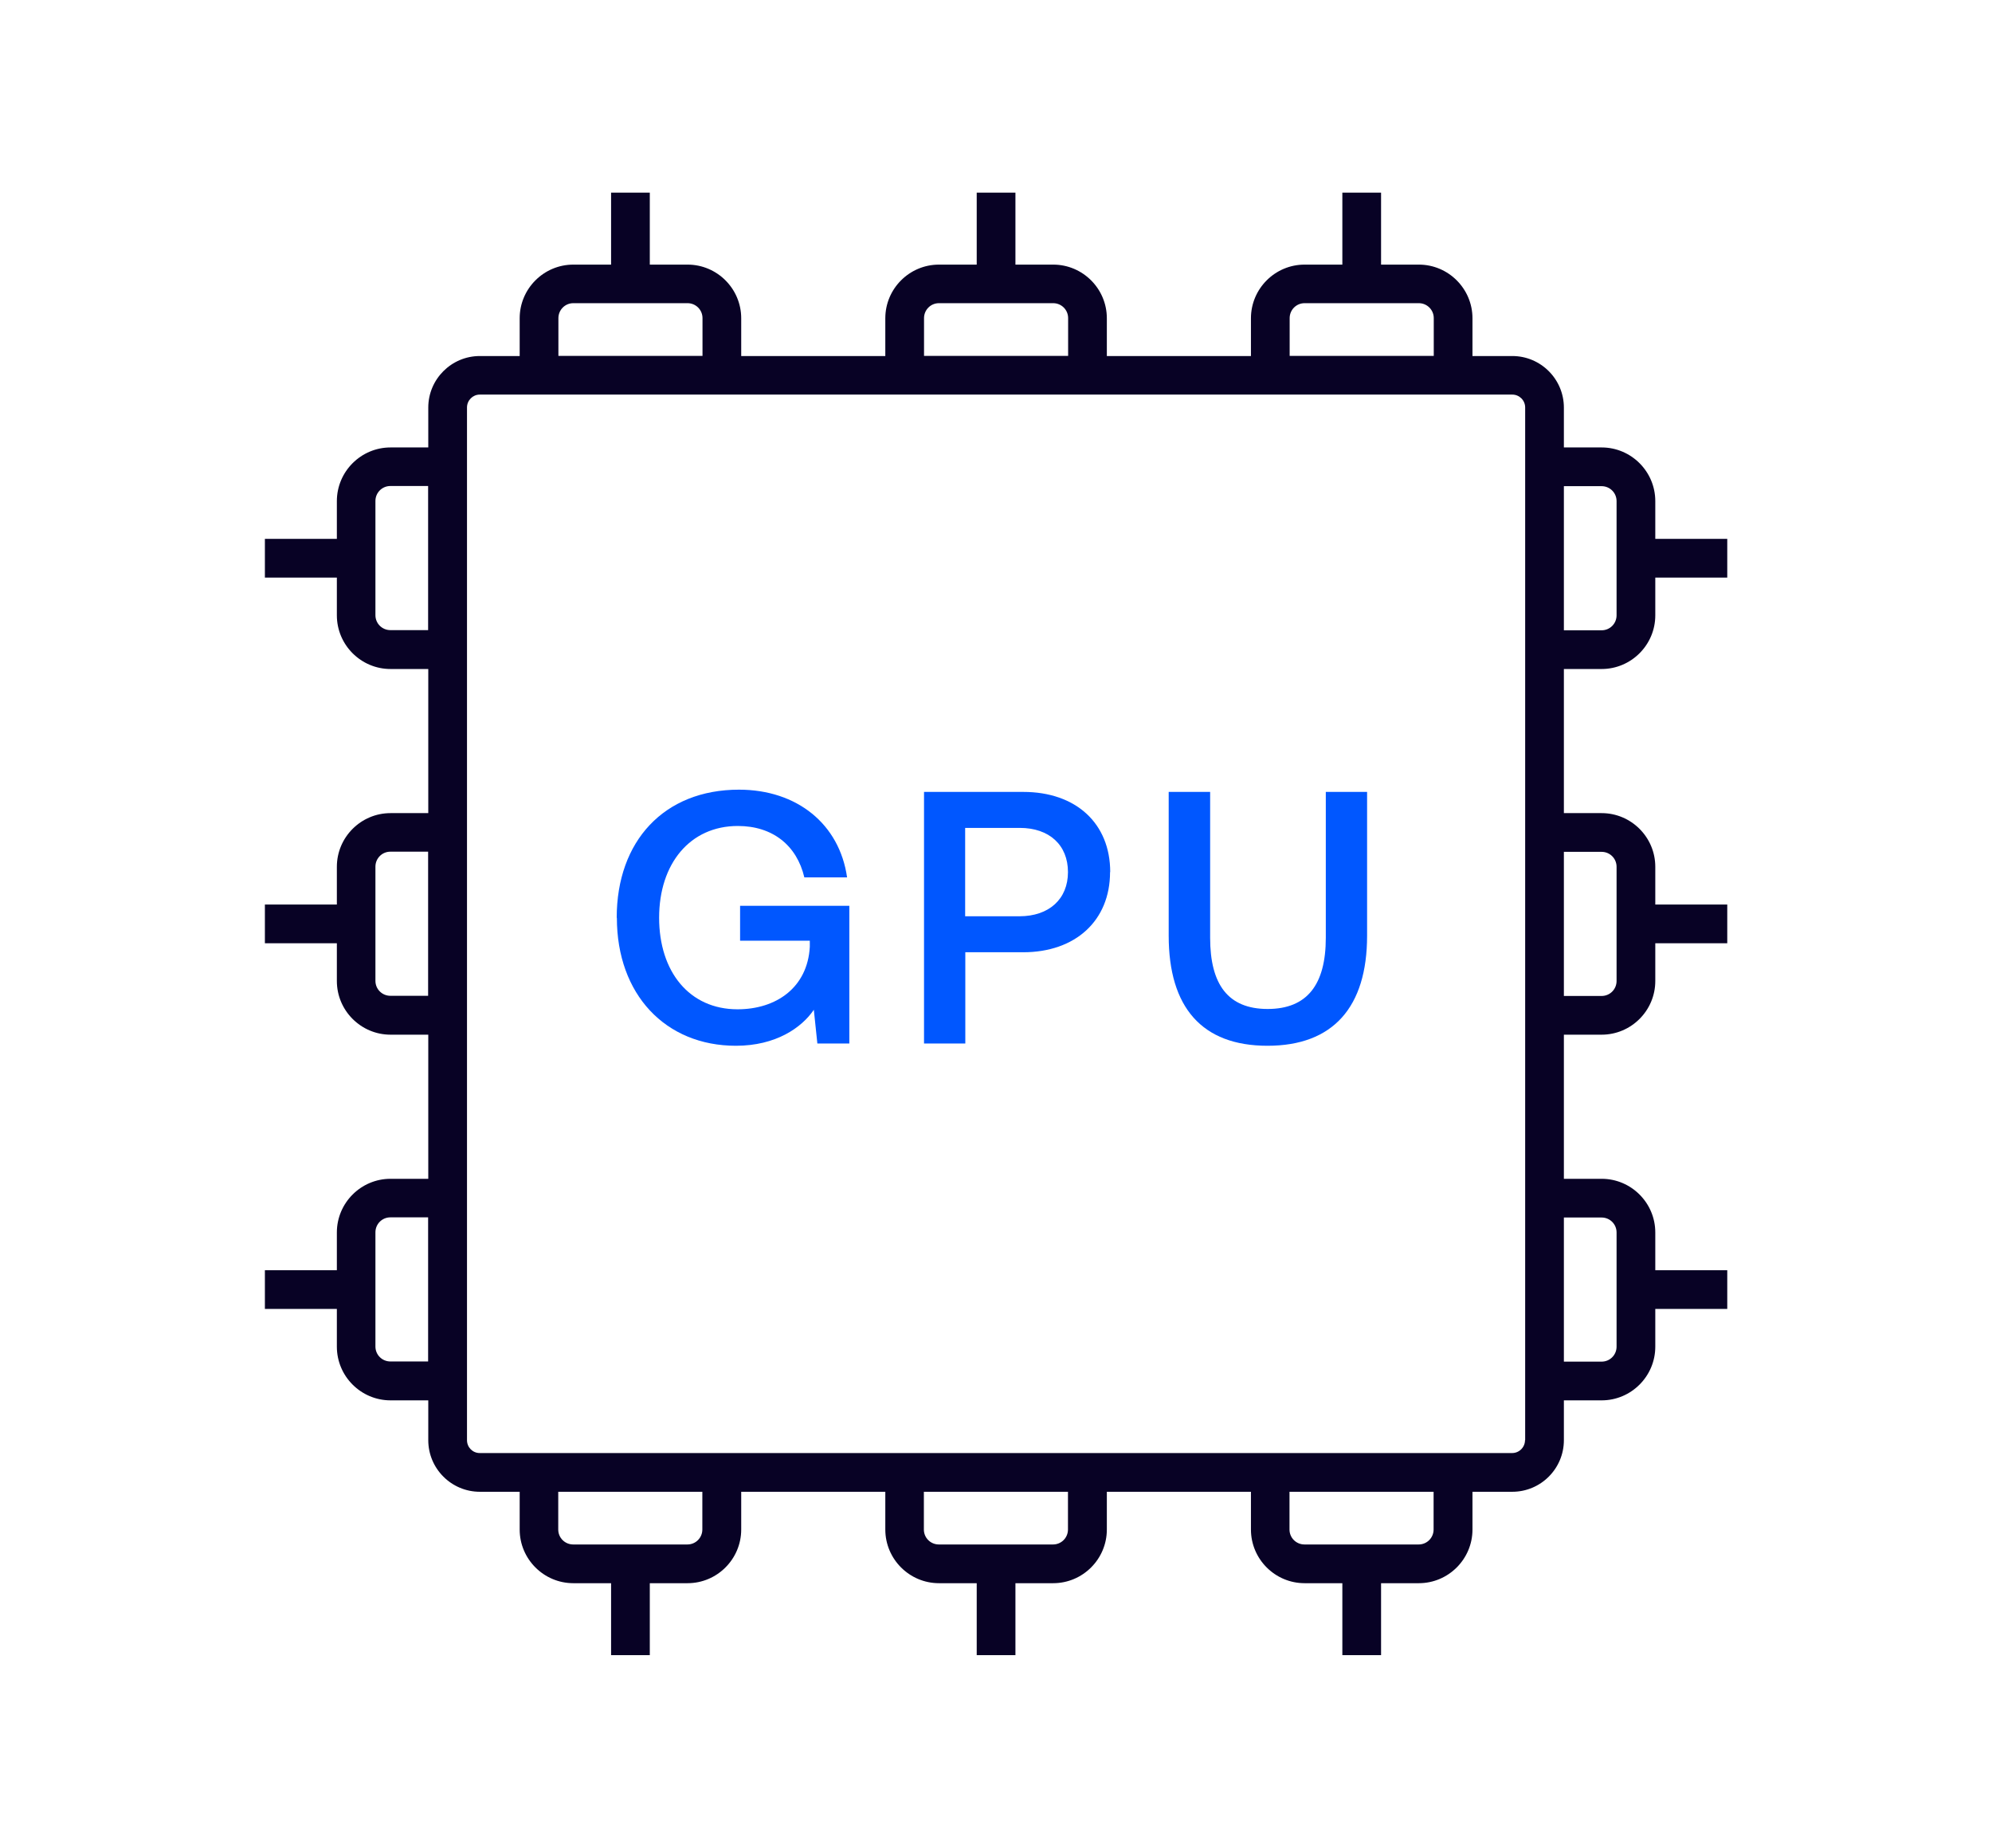 <?xml version="1.0" encoding="UTF-8"?>
<svg id="trim_area" data-name="trim area" xmlns="http://www.w3.org/2000/svg" width="124" height="115" viewBox="0 0 124 115">
  <defs>
    <style>
      .cls-1 {
        fill: none;
      }

      .cls-2 {
        fill: #0057ff;
      }

      .cls-3 {
        fill: #080225;
      }
    </style>
  </defs>
  <g>
    <path class="cls-1" d="M43.72,19.8c0-.51-.41-.93-.93-.93h-7.11c-.51,0-.93.41-.93.93v2.35h8.97v-2.35Z"/>
    <path class="cls-1" d="M24.3,30.26c-.51,0-.93.41-.93.93v7.11c0,.51.41.93.93.93h2.35v-8.97h-2.35Z"/>
    <path class="cls-1" d="M24.3,75.78c-.51,0-.93.41-.93.93v7.11c0,.51.41.93.93.93h2.35v-8.97h-2.35Z"/>
    <path class="cls-1" d="M24.3,53.02c-.51,0-.93.41-.93.93v7.11c0,.51.41.93.93.93h2.35v-8.97h-2.35Z"/>
    <path class="cls-1" d="M66.48,19.8c0-.51-.41-.93-.93-.93h-7.11c-.51,0-.93.41-.93.93v2.35h8.97v-2.35Z"/>
    <path class="cls-1" d="M89.24,19.8c0-.51-.41-.93-.93-.93h-7.11c-.51,0-.93.41-.93.93v2.35h8.97v-2.35Z"/>
    <path class="cls-1" d="M99.7,39.22c.51,0,.93-.41.93-.93v-7.11c0-.51-.41-.93-.93-.93h-2.35v8.97h2.35Z"/>
    <path class="cls-1" d="M99.7,61.98c.51,0,.93-.41.93-.93v-7.11c0-.51-.41-.93-.93-.93h-2.35v8.97h2.35Z"/>
    <path class="cls-1" d="M34.76,95.2c0,.51.41.93.93.93h7.11c.51,0,.93-.41.93-.93v-2.35h-8.97v2.35Z"/>
    <path class="cls-1" d="M99.7,84.74c.51,0,.93-.41.93-.93v-7.11c0-.51-.41-.93-.93-.93h-2.35v8.97h2.35Z"/>
    <path class="cls-1" d="M57.52,95.2c0,.51.41.93.93.93h7.11c.51,0,.93-.41.93-.93v-2.35h-8.97v2.35Z"/>
    <path class="cls-1" d="M29.86,24.57h64.28c.44,0,.79.36.79.79v64.28c0,.44-.36.8-.8.8H29.86c-.44,0-.8-.36-.8-.8V25.36c0-.44.36-.8.8-.8Z"/>
    <path class="cls-1" d="M80.28,95.2c0,.51.41.93.93.93h7.11c.51,0,.93-.41.93-.93v-2.35h-8.97v2.35Z"/>
    <path class="cls-3" d="M99.7,41.64c1.84,0,3.34-1.5,3.34-3.34v-2.35h4.48v-2.41h-4.48v-2.35c0-1.84-1.5-3.34-3.34-3.34h-2.35v-2.48c0-1.77-1.44-3.21-3.21-3.21h-2.48v-2.35c0-1.84-1.5-3.34-3.34-3.34h-2.35v-4.48h-2.41v4.48h-2.35c-1.84,0-3.34,1.5-3.34,3.34v2.35h-8.97v-2.35c0-1.84-1.5-3.34-3.34-3.34h-2.35v-4.48h-2.41v4.48h-2.35c-1.84,0-3.34,1.5-3.34,3.34v2.35h-8.97v-2.35c0-1.84-1.5-3.34-3.34-3.34h-2.35v-4.48h-2.41v4.48h-2.35c-1.84,0-3.34,1.5-3.34,3.34v2.35h-2.48c-1.77,0-3.21,1.44-3.21,3.21v2.48h-2.35c-1.84,0-3.34,1.5-3.34,3.34v2.35h-4.48v2.41h4.48v2.35c0,1.84,1.5,3.34,3.34,3.34h2.35v8.97h-2.35c-1.84,0-3.34,1.5-3.34,3.34v2.35h-4.48v2.41h4.48v2.35c0,1.84,1.5,3.34,3.34,3.34h2.35v8.97h-2.35c-1.84,0-3.34,1.5-3.34,3.34v2.35h-4.48v2.41h4.48v2.35c0,1.84,1.5,3.34,3.34,3.34h2.35v2.48c0,1.77,1.44,3.21,3.21,3.21h2.48v2.35c0,1.84,1.5,3.34,3.34,3.34h2.35v4.48h2.41v-4.48h2.35c1.84,0,3.34-1.5,3.34-3.34v-2.35h8.97v2.35c0,1.84,1.5,3.34,3.34,3.34h2.35v4.48h2.41v-4.48h2.35c1.84,0,3.34-1.5,3.34-3.34v-2.35h8.97v2.35c0,1.84,1.5,3.34,3.34,3.34h2.35v4.48h2.41v-4.48h2.35c1.84,0,3.34-1.5,3.34-3.34v-2.35h2.48c1.77,0,3.21-1.44,3.21-3.21v-2.48h2.35c1.84,0,3.34-1.5,3.34-3.34v-2.35h4.48v-2.41h-4.48v-2.35c0-1.84-1.5-3.34-3.34-3.34h-2.35v-8.97h2.35c1.84,0,3.34-1.5,3.34-3.34v-2.35h4.48v-2.41h-4.48v-2.35c0-1.84-1.5-3.34-3.34-3.34h-2.35v-8.97h2.35ZM99.7,30.26c.51,0,.93.41.93.93v7.11c0,.51-.41.93-.93.93h-2.35v-8.97h2.35ZM80.28,19.8c0-.51.41-.93.93-.93h7.11c.51,0,.93.41.93.93v2.35h-8.97v-2.35ZM57.52,19.8c0-.51.41-.93.93-.93h7.11c.51,0,.93.41.93.93v2.35h-8.97v-2.35ZM34.76,19.8c0-.51.41-.93.93-.93h7.11c.51,0,.93.41.93.93v2.35h-8.97v-2.35ZM24.3,39.22c-.51,0-.93-.41-.93-.93v-7.11c0-.51.41-.93.93-.93h2.35v8.97h-2.35ZM24.3,61.98c-.51,0-.93-.41-.93-.93v-7.11c0-.51.41-.93.93-.93h2.35v8.97h-2.35ZM24.3,84.74c-.51,0-.93-.41-.93-.93v-7.11c0-.51.41-.93.93-.93h2.35v8.97h-2.35ZM43.72,95.2c0,.51-.41.93-.93.93h-7.11c-.51,0-.93-.41-.93-.93v-2.35h8.97v2.35ZM66.48,95.2c0,.51-.41.93-.93.93h-7.11c-.51,0-.93-.41-.93-.93v-2.35h8.97v2.35ZM89.24,95.2c0,.51-.41.93-.93.93h-7.11c-.51,0-.93-.41-.93-.93v-2.35h8.97v2.35ZM94.93,89.64c0,.44-.36.8-.8.8H29.86c-.44,0-.79-.36-.79-.8V25.36c0-.44.36-.8.79-.8h64.28c.44,0,.8.36.8.8v64.28ZM99.7,75.78c.51,0,.93.41.93.93v7.11c0,.51-.41.93-.93.93h-2.35v-8.97h2.35ZM99.7,53.02c.51,0,.93.41.93.93v7.11c0,.51-.41.93-.93.93h-2.35v-8.97h2.35Z"/>
  </g>
  <g>
    <path class="cls-2" d="M38.39,57.12c0-4.77,2.95-7.97,7.61-7.97,3.62,0,6.26,2.15,6.73,5.46h-2.66c-.47-1.99-1.97-3.2-4.14-3.2-2.98,0-4.9,2.35-4.9,5.71s1.88,5.7,4.88,5.7c2.42,0,4.36-1.36,4.5-3.89v-.38h-4.34v-2.17h6.8v8.57h-1.99l-.22-2.1c-.76,1.12-2.37,2.24-4.85,2.24-4.39,0-7.41-3.2-7.41-7.96Z"/>
    <path class="cls-2" d="M69.1,54.28c0,3.02-2.15,4.99-5.41,4.99h-3.6v5.68h-2.57v-15.66h6.18c3.27,0,5.41,1.95,5.41,4.99ZM60.08,57.03h3.38c1.84,0,3.02-1.07,3.02-2.75s-1.16-2.75-3-2.75h-3.4v5.5Z"/>
    <path class="cls-2" d="M75.33,49.29v9.08c0,2.91,1.12,4.43,3.58,4.43s3.62-1.52,3.62-4.43v-9.08h2.57v8.95c0,4.45-2.12,6.85-6.2,6.85s-6.15-2.39-6.15-6.85v-8.95h2.57Z"/>
  </g>
</svg>